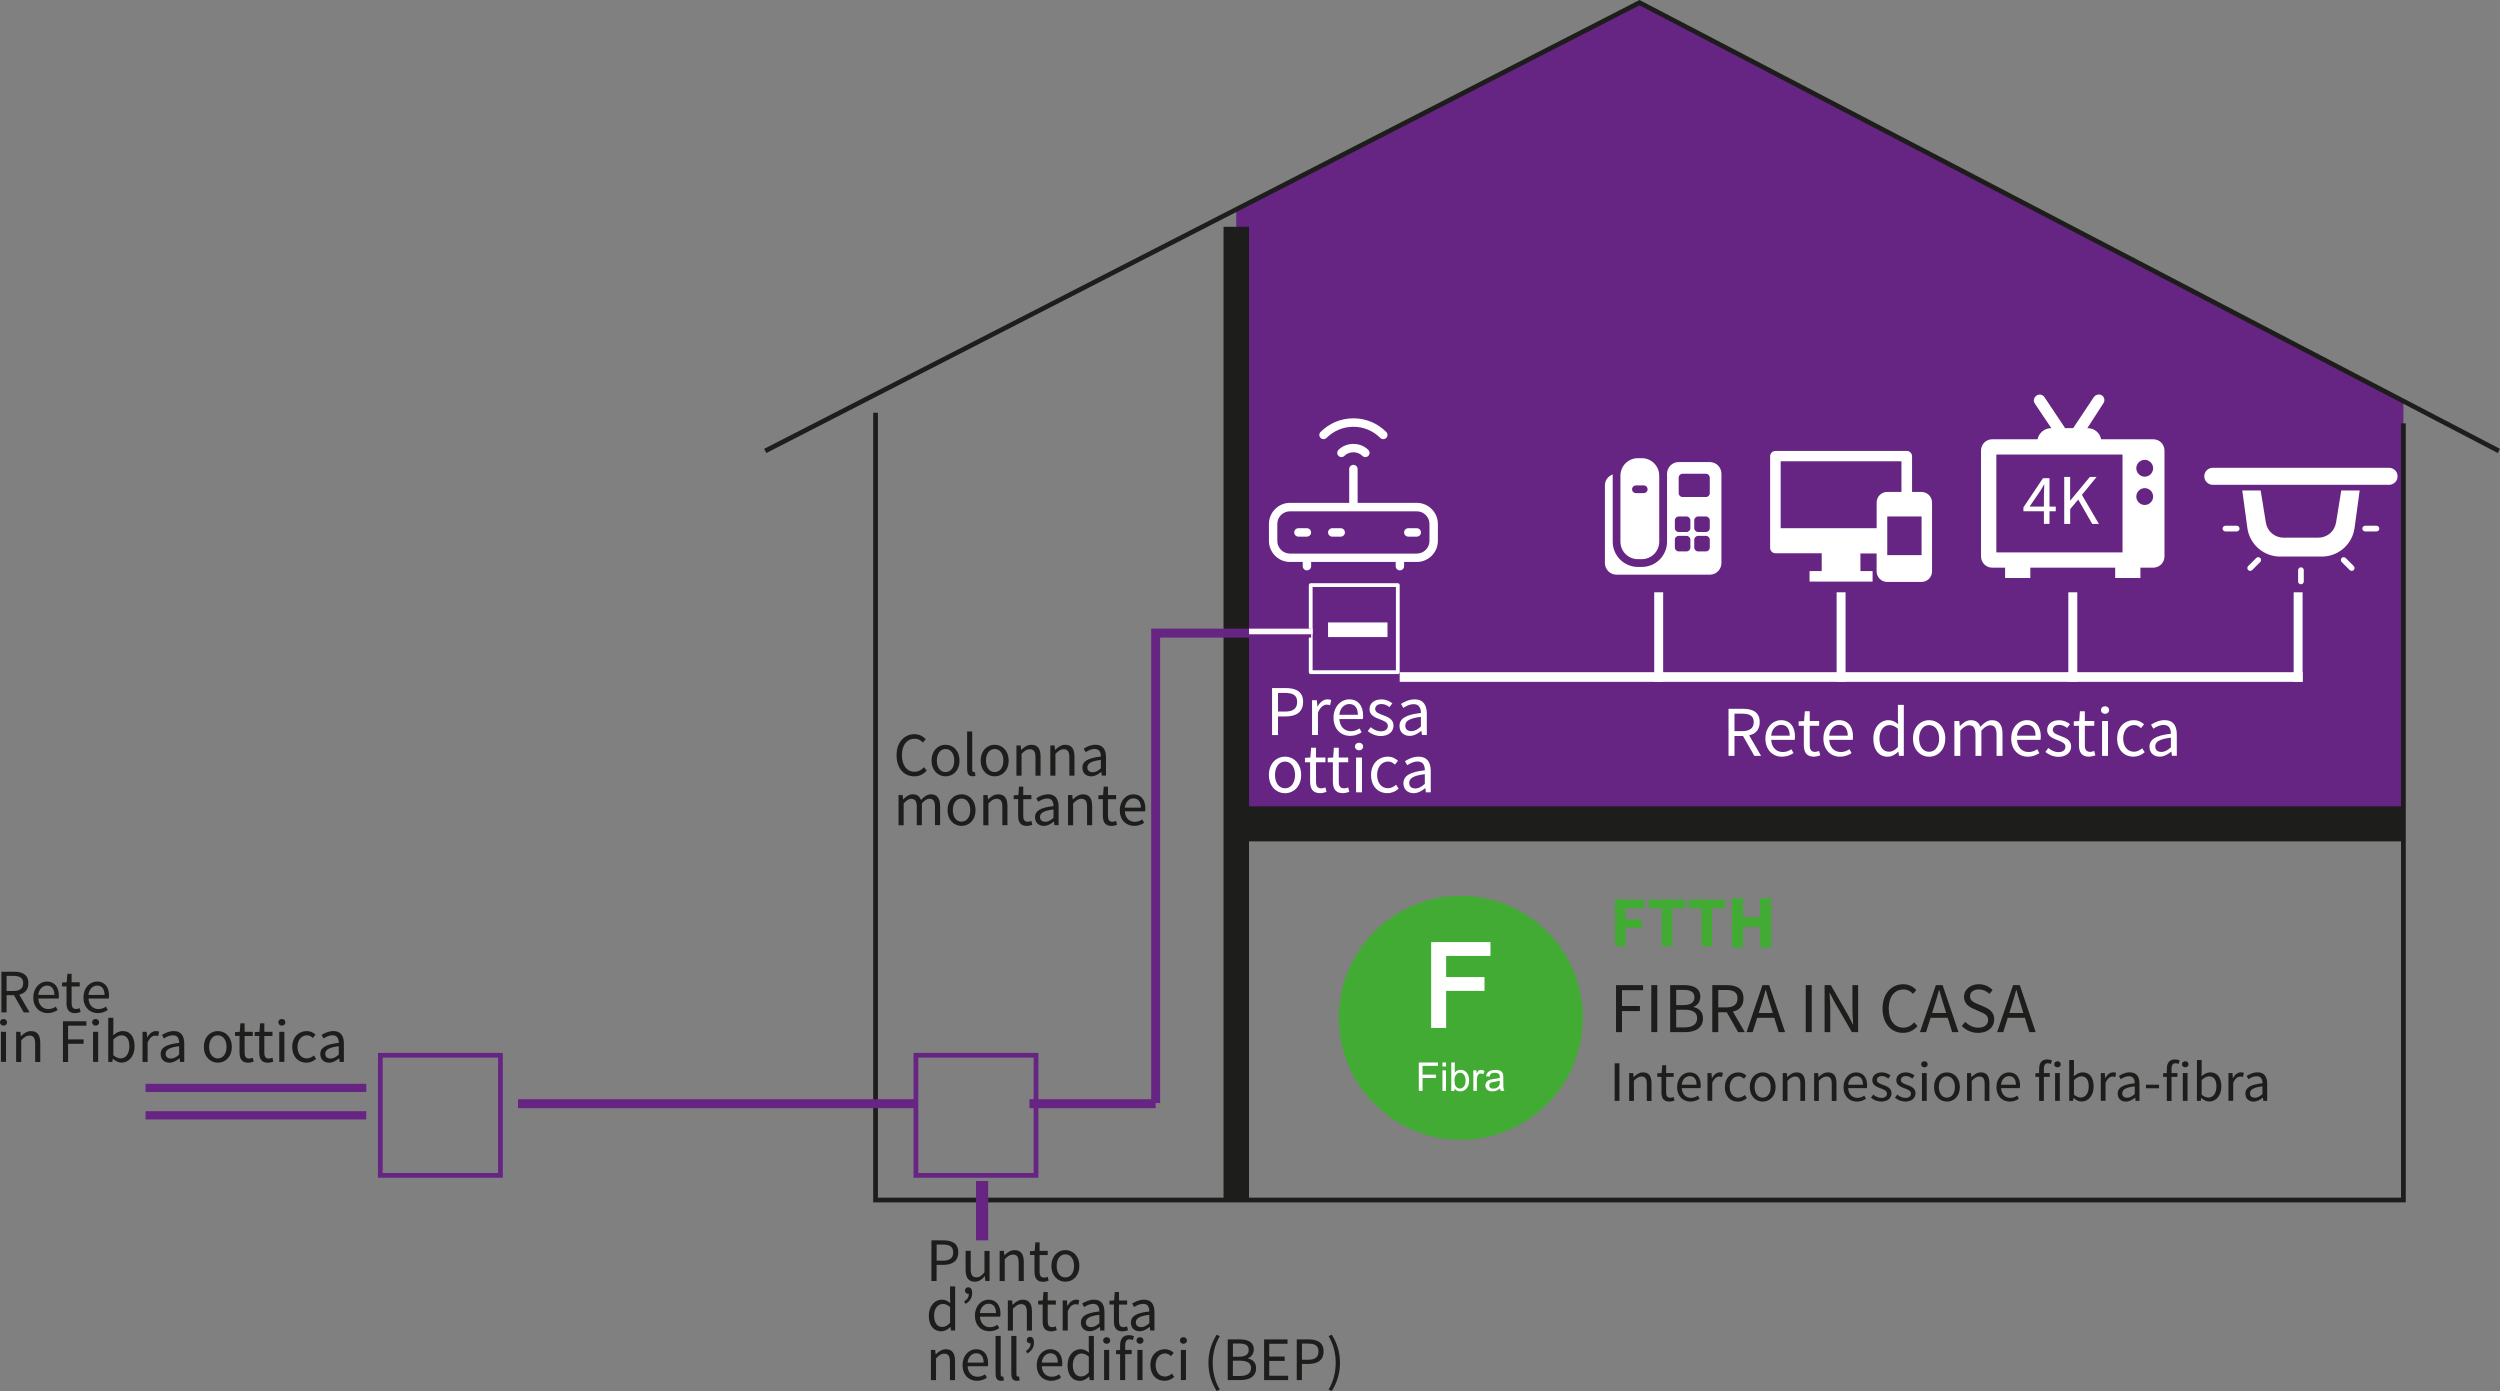 <?xml version="1.0" encoding="UTF-8"?>
<svg id="Livello_5" data-name="Livello 5" xmlns="http://www.w3.org/2000/svg" viewBox="0 0 528.24 293.91">
  <rect x="0" y="0" width="528.24" height="293.91" fill="#808080" stroke="none"/>
  <defs>
    <style>
      .cls-1 {
        fill: #fff;
      }

      .cls-2 {
        fill: #662483;
      }

      .cls-3 {
        fill: #42ab34;
      }

      .cls-4 {
        fill: #fdf8fc;
      }

      .cls-5 {
        stroke: #1d1d1b;
      }

      .cls-5, .cls-6 {
        fill: none;
        stroke-miterlimit: 10;
      }

      .cls-6 {
        stroke: #662483;
      }

      .cls-7 {
        fill: #1d1d1b;
      }
    </style>
  </defs>
  <polygon class="cls-2" points="261.22 44.24 261.22 174.08 507.83 175.43 507.83 84.76 346.42 .56 261.22 44.24"/>
  <polyline class="cls-5" points="161.69 95.28 346.42 .56 528 95.28"/>
  <polyline class="cls-5" points="185 87.21 185 253.56 507.83 253.56 507.83 89.45"/>
  <rect class="cls-7" x="258.53" y="47.92" width="5.38" height="205.63"/>
  <rect class="cls-7" x="380.83" y="50.78" width="7.4" height="246.6" transform="translate(210.44 558.61) rotate(-90)"/>
  <g>
    <path class="cls-1" d="M486.18,119.87c-.33,0-.6,.27-.6,.6v2.39c0,.33,.27,.6,.6,.6s.6-.27,.6-.6v-2.39c0-.16-.06-.31-.18-.42-.11-.11-.26-.18-.42-.18h0Z"/>
    <path class="cls-1" d="M472.61,111.09h-2.39c-.33,0-.6,.27-.6,.6s.27,.6,.6,.6h2.39c.33,0,.6-.27,.6-.6s-.27-.6-.6-.6Z"/>
    <path class="cls-1" d="M502.14,111.09h-2.39c-.33,0-.6,.27-.6,.6s.27,.6,.6,.6h2.39c.33,0,.6-.27,.6-.6s-.27-.6-.6-.6Z"/>
    <path class="cls-1" d="M495.63,117.9c-.23-.23-.61-.23-.85,0-.23,.23-.23,.61,0,.85l1.69,1.69c.11,.12,.27,.19,.43,.19,.16,0,.32-.06,.43-.18,.11-.11,.18-.27,.18-.43,0-.16-.07-.32-.19-.43l-1.69-1.69Z"/>
    <path class="cls-1" d="M476.73,117.9l-1.69,1.69c-.12,.11-.19,.27-.19,.43,0,.16,.06,.32,.18,.43,.11,.11,.27,.18,.43,.18,.16,0,.32-.07,.43-.19l1.69-1.69c.23-.23,.23-.61,0-.85-.23-.23-.61-.23-.85,0h0Z"/>
    <path class="cls-1" d="M493.59,110.42c-.14,.89-.6,1.7-1.28,2.29-.69,.58-1.56,.9-2.46,.9h-7.34c-.9,0-1.77-.32-2.46-.9s-1.14-1.39-1.28-2.29l-1.1-6.79h-3.89l1.08,7.93c.23,1.67,1.05,3.21,2.33,4.32,1.27,1.11,2.9,1.72,4.59,1.72h8.81c1.69,0,3.32-.61,4.59-1.72,1.27-1.11,2.1-2.64,2.33-4.32l1.08-7.93h-3.89l-1.1,6.79Z"/>
    <path class="cls-1" d="M504.81,98.84h-37.27c-.64,0-1.23,.34-1.55,.9-.32,.56-.32,1.24,0,1.8,.32,.56,.91,.9,1.55,.9h37.27c.64,0,1.23-.34,1.55-.9,.32-.56,.32-1.24,0-1.8-.32-.56-.91-.9-1.55-.9h0Z"/>
  </g>
  <path class="cls-1" d="M454.94,92.81h-10.99c-.24-1.37-1.45-2.34-2.83-2.34h-.08l3.39-5.25c.4-.57,.24-1.29-.32-1.7-.57-.32-1.29-.16-1.7,.4l-4.36,6.54h-1.7l-4.36-6.54c-.4-.57-1.13-.73-1.7-.32s-.73,1.13-.32,1.7l3.47,5.17h-.08c-1.37,0-2.59,1.05-2.83,2.34h-9.53c-1.37,0-2.42,1.05-2.42,2.42v22.3c0,1.37,1.05,2.42,2.42,2.42h2.67v2.18h5.33v-2.18h17.93v2.18h5.33v-2.18h2.67c1.37,0,2.42-1.05,2.42-2.42v-22.3c0-1.37-1.05-2.42-2.42-2.42h0Zm-6.46,23.91h-26.66v-20.68h26.66v20.68Zm4.69-10.02c-.97,0-1.78-.81-1.78-1.78s.81-1.78,1.78-1.78,1.78,.81,1.78,1.78-.81,1.78-1.78,1.78Zm0-5.98c-.97,0-1.78-.81-1.78-1.78s.81-1.78,1.78-1.78,1.78,.81,1.78,1.78-.81,1.78-1.78,1.78Z"/>
  <path class="cls-1" d="M406.02,103.95h-2.01v-7.55c0-.3-.12-.58-.33-.79-.21-.21-.49-.33-.79-.33h-27.75c-.3,0-.58,.12-.79,.33s-.33,.49-.33,.79v19.38c0,.3,.12,.58,.33,.79,.21,.21,.49,.33,.79,.33h9.78v3.76h-2.57v2.23h13.32v-2.23h-2.57v-3.72h3.42v3.79c0,.59,.24,1.16,.65,1.58,.42,.42,.99,.65,1.58,.65h7.25c.59,0,1.16-.24,1.58-.65,.42-.42,.65-.99,.65-1.58v-14.55c0-.59-.24-1.16-.65-1.58-.42-.42-.99-.65-1.58-.65h0Zm-9.49,2.23v5.43h-20.28v-14.14h25.52v6.47h-3.01c-.59,0-1.16,.24-1.58,.65-.42,.42-.65,.99-.65,1.58h0Zm9.49,11.12h-7.25v-8.18h7.25v8.18Z"/>
  <g>
    <path class="cls-1" d="M361.27,97.63h-6.57c-.65,0-1.28,.26-1.74,.72-.46,.46-.72,1.09-.72,1.74h-.02c0,.14,.02,.27,.02,.41v13.96c0,1.41-.56,2.77-1.56,3.77s-2.36,1.56-3.77,1.56h-.82c-1.41,0-2.77-.56-3.77-1.56s-1.56-2.36-1.56-3.77v-13.96c0-.09,0-.18,.01-.26-.48,.17-.9,.48-1.2,.89-.3,.41-.46,.91-.46,1.42v16.42c0,.65,.26,1.28,.72,1.74,.46,.46,1.09,.72,1.74,.72h19.7c.65,0,1.28-.26,1.74-.72,.46-.46,.72-1.09,.72-1.74v-18.88c0-.65-.26-1.28-.72-1.74-.46-.46-1.09-.72-1.74-.72h0Zm-4.1,18.06c0,.22-.09,.43-.24,.58s-.36,.24-.58,.24h-1.64c-.22,0-.43-.09-.58-.24s-.24-.36-.24-.58v-1.64c0-.22,.09-.43,.24-.58s.36-.24,.58-.24h1.64c.22,0,.43,.09,.58,.24s.24,.36,.24,.58v1.64Zm0-4.1c0,.22-.09,.43-.24,.58s-.36,.24-.58,.24h-1.64c-.22,0-.43-.09-.58-.24s-.24-.36-.24-.58v-1.64c0-.22,.09-.43,.24-.58s.36-.24,.58-.24h1.64c.22,0,.43,.09,.58,.24s.24,.36,.24,.58v1.64Zm4.1,4.1c0,.22-.09,.43-.24,.58s-.36,.24-.58,.24h-1.64c-.22,0-.43-.09-.58-.24s-.24-.36-.24-.58v-1.64c0-.22,.09-.43,.24-.58s.36-.24,.58-.24h1.64c.22,0,.43,.09,.58,.24s.24,.36,.24,.58v1.64Zm0-4.1c0,.22-.09,.43-.24,.58s-.36,.24-.58,.24h-1.64c-.22,0-.43-.09-.58-.24s-.24-.36-.24-.58v-1.64c0-.22,.09-.43,.24-.58s.36-.24,.58-.24h1.64c.22,0,.43,.09,.58,.24s.24,.36,.24,.58v1.64Zm0-7.39c0,.22-.09,.43-.24,.58s-.36,.24-.58,.24h-4.93c-.22,0-.43-.09-.58-.24s-.24-.36-.24-.58v-3.28c0-.22,.09-.43,.24-.58s.36-.24,.58-.24h4.93c.22,0,.43,.09,.58,.24s.24,.36,.24,.58v3.28Z"/>
    <path class="cls-1" d="M346.9,96.81h-.82c-.98,0-1.92,.39-2.61,1.08-.69,.69-1.08,1.63-1.08,2.61v13.96c0,.98,.39,1.92,1.08,2.61,.69,.69,1.63,1.08,2.61,1.08h.82c.98,0,1.92-.39,2.61-1.08,.69-.69,1.08-1.63,1.08-2.61v-13.96c0-.98-.39-1.92-1.08-2.61-.69-.69-1.63-1.08-2.61-1.08Zm.41,7.39h-1.64c-.29,0-.56-.16-.71-.41s-.15-.57,0-.82,.42-.41,.71-.41h1.64c.29,0,.56,.16,.71,.41s.15,.57,0,.82-.42,.41-.71,.41Z"/>
  </g>
  <g>
    <path class="cls-1" d="M299.36,106.25h-12.5v-7.14c0-.49-.4-.89-.89-.89s-.89,.4-.89,.89v7.14h-12.5c-2.46,0-4.46,2-4.46,4.46v3.57c0,2.46,2,4.46,4.46,4.46h2.68v.89c0,.49,.4,.89,.89,.89s.89-.4,.89-.89v-.89h17.86v.89c0,.49,.4,.89,.89,.89s.89-.4,.89-.89v-.89h2.68c2.46,0,4.46-2,4.46-4.46v-3.57c0-2.46-2-4.46-4.46-4.46h0Zm2.68,8.04c0,1.48-1.2,2.68-2.68,2.68h-26.79c-1.48,0-2.68-1.2-2.68-2.68v-3.57c0-1.48,1.2-2.68,2.68-2.68h26.79c1.48,0,2.68,1.2,2.68,2.68v3.57Z"/>
    <path class="cls-1" d="M276.14,111.61h-1.79c-.49,0-.89,.4-.89,.89s.4,.89,.89,.89h1.79c.49,0,.89-.4,.89-.89,0-.49-.4-.89-.89-.89h0Z"/>
    <path class="cls-1" d="M283.29,111.61h-1.79c-.49,0-.89,.4-.89,.89s.4,.89,.89,.89h1.79c.49,0,.89-.4,.89-.89,0-.49-.4-.89-.89-.89Z"/>
    <path class="cls-1" d="M299.36,111.61h-1.79c-.49,0-.89,.4-.89,.89s.4,.89,.89,.89h1.79c.49,0,.89-.4,.89-.89s-.4-.89-.89-.89Z"/>
    <path class="cls-1" d="M282.81,95.06c-.35,.35-.35,.91,0,1.26,.35,.35,.91,.35,1.26,0,1.01-1.01,2.78-1.01,3.79,0,.18,.18,.4,.26,.63,.26s.46-.09,.63-.26c.35-.35,.35-.91,0-1.26-1.69-1.69-4.63-1.69-6.31,0h0Z"/>
    <path class="cls-1" d="M292.91,92.53c.35-.35,.35-.91,0-1.26-1.85-1.86-4.32-2.88-6.94-2.88s-5.09,1.02-6.94,2.88c-.35,.35-.35,.91,0,1.26,.18,.18,.4,.26,.63,.26,.23,0,.46-.09,.63-.26,1.52-1.52,3.54-2.35,5.68-2.35s4.16,.84,5.68,2.35c.35,.35,.91,.35,1.26,0h0Z"/>
  </g>
  <path class="cls-1" d="M295.35,123.23h-18.4c-.22,0-.4,.18-.4,.4v18.4c0,.22,.18,.4,.4,.4h18.4c.22,0,.4-.18,.4-.4v-18.4c0-.22-.18-.4-.4-.4h0Zm-.4,18.4h-17.6v-17.6h17.6v17.6Z"/>
  <rect class="cls-6" x="80.36" y="222.97" width="25.38" height="25.38"/>
  <rect class="cls-6" x="193.53" y="222.97" width="25.38" height="25.38"/>
  <rect class="cls-2" x="30.76" y="229" width="46.63" height="1.74"/>
  <rect class="cls-2" x="30.76" y="234.79" width="46.63" height="1.74"/>
  <rect class="cls-2" x="109.45" y="232.26" width="84.08" height="1.89"/>
  <polygon class="cls-2" points="277.04 132.83 243.24 132.83 243.24 132.83 243.24 134.72 243.24 232.26 217.52 232.26 217.52 234.15 244.19 234.15 244.19 233.06 245.13 233.06 245.13 134.72 277.04 134.72 277.04 132.83"/>
  <g>
    <path class="cls-1" d="M365.23,149.77h3.11c2.02,0,3.48,.73,3.48,2.8s-1.45,2.94-3.48,2.94h-1.85v4.2h-1.26v-9.93Zm2.93,4.71c1.55,0,2.4-.63,2.4-1.91s-.85-1.77-2.4-1.77h-1.67v3.68h1.67Zm-.07,.68l.99-.65,3.03,5.2h-1.43l-2.59-4.55Z"/>
    <path class="cls-1" d="M373.02,156.04c0-2.39,1.61-3.87,3.31-3.87,1.88,0,2.94,1.35,2.94,3.45,0,.26-.02,.53-.06,.71h-4.96c.09,1.56,1.04,2.57,2.44,2.57,.71,0,1.29-.23,1.83-.59l.45,.82c-.65,.42-1.43,.76-2.43,.76-1.96,0-3.52-1.43-3.52-3.85Zm5.14-.6c0-1.47-.66-2.28-1.81-2.28-1.03,0-1.96,.83-2.11,2.28h3.92Z"/>
    <path class="cls-1" d="M381.14,157.43v-4.07h-1.09v-.94l1.15-.07,.15-2.06h1.04v2.06h1.99v1.01h-1.99v4.09c0,.9,.29,1.42,1.14,1.42,.26,0,.6-.1,.84-.2l.24,.94c-.41,.14-.91,.27-1.37,.27-1.57,0-2.1-.99-2.1-2.46Z"/>
    <path class="cls-1" d="M385.28,156.04c0-2.39,1.61-3.87,3.31-3.87,1.88,0,2.94,1.35,2.94,3.45,0,.26-.02,.53-.06,.71h-4.96c.09,1.56,1.04,2.57,2.44,2.57,.71,0,1.29-.23,1.83-.59l.45,.82c-.65,.42-1.43,.76-2.43,.76-1.96,0-3.52-1.43-3.52-3.85Zm5.14-.6c0-1.47-.66-2.28-1.81-2.28-1.03,0-1.96,.83-2.11,2.28h3.92Z"/>
    <path class="cls-1" d="M395.83,156.04c0-2.39,1.51-3.87,3.18-3.87,.86,0,1.42,.32,2.06,.85l-.05-1.26v-2.83h1.25v10.78h-1.03l-.11-.87h-.04c-.57,.57-1.36,1.05-2.23,1.05-1.84,0-3.03-1.4-3.03-3.85Zm5.19,1.8v-3.86c-.63-.56-1.19-.77-1.79-.77-1.18,0-2.11,1.13-2.11,2.81,0,1.76,.73,2.81,2.02,2.81,.68,0,1.27-.33,1.89-1Z"/>
    <path class="cls-1" d="M404.21,156.04c0-2.46,1.61-3.87,3.41-3.87s3.41,1.42,3.41,3.87-1.61,3.85-3.41,3.85-3.41-1.42-3.41-3.85Zm5.53,0c0-1.69-.86-2.83-2.12-2.83s-2.12,1.15-2.12,2.83,.86,2.81,2.12,2.81,2.12-1.13,2.12-2.81Z"/>
    <path class="cls-1" d="M412.96,152.35h1.03l.1,1.07h.04c.64-.7,1.41-1.25,2.29-1.25,1.12,0,1.73,.54,2.03,1.4,.76-.83,1.53-1.4,2.43-1.4,1.51,0,2.24,1,2.24,2.88v4.66h-1.25v-4.5c0-1.37-.43-1.96-1.37-1.96-.57,0-1.16,.37-1.84,1.13v5.33h-1.25v-4.5c0-1.37-.43-1.96-1.37-1.96-.55,0-1.16,.37-1.84,1.13v5.33h-1.25v-7.36Z"/>
    <path class="cls-1" d="M424.96,156.04c0-2.39,1.61-3.87,3.31-3.87,1.88,0,2.94,1.35,2.94,3.45,0,.26-.02,.53-.06,.71h-4.96c.09,1.56,1.04,2.57,2.44,2.57,.71,0,1.29-.23,1.83-.59l.45,.82c-.65,.42-1.43,.76-2.43,.76-1.96,0-3.52-1.43-3.52-3.85Zm5.14-.6c0-1.47-.66-2.28-1.81-2.28-1.03,0-1.96,.83-2.11,2.28h3.92Z"/>
    <path class="cls-1" d="M432.19,158.87l.61-.82c.64,.51,1.29,.87,2.17,.87,.97,0,1.45-.51,1.45-1.14,0-.76-.87-1.09-1.68-1.39-1.03-.38-2.19-.88-2.19-2.12s.94-2.09,2.54-2.09c.92,0,1.72,.38,2.29,.83l-.6,.8c-.51-.37-1.03-.65-1.68-.65-.93,0-1.35,.49-1.35,1.06,0,.7,.8,.97,1.63,1.28,1.06,.4,2.24,.83,2.24,2.23,0,1.19-.95,2.19-2.68,2.19-1.05,0-2.05-.44-2.75-1.02Z"/>
    <path class="cls-1" d="M439.27,157.43v-4.07h-1.09v-.94l1.15-.07,.15-2.06h1.04v2.06h1.99v1.01h-1.99v4.09c0,.9,.29,1.42,1.14,1.42,.26,0,.6-.1,.84-.2l.24,.94c-.41,.14-.91,.27-1.37,.27-1.57,0-2.1-.99-2.1-2.46Z"/>
    <path class="cls-1" d="M443.93,150.03c0-.49,.38-.8,.86-.8s.86,.32,.86,.8-.38,.8-.86,.8-.86-.33-.86-.8Zm.23,2.32h1.25v7.36h-1.25v-7.36Z"/>
    <path class="cls-1" d="M447.34,156.04c0-2.46,1.66-3.87,3.54-3.87,.96,0,1.63,.4,2.15,.86l-.64,.82c-.43-.39-.88-.65-1.46-.65-1.33,0-2.31,1.15-2.31,2.83s.92,2.81,2.28,2.81c.67,0,1.27-.33,1.73-.73l.54,.83c-.66,.59-1.5,.94-2.38,.94-1.96,0-3.45-1.42-3.45-3.85Z"/>
    <path class="cls-1" d="M454.18,157.79c0-1.6,1.38-2.4,4.52-2.75,0-.95-.32-1.86-1.52-1.86-.85,0-1.62,.4-2.19,.79l-.49-.85c.68-.44,1.71-.96,2.89-.96,1.8,0,2.56,1.19,2.56,3.03v4.51h-1.03l-.11-.88h-.04c-.7,.58-1.52,1.06-2.43,1.06-1.23,0-2.16-.76-2.16-2.09Zm4.52,.11v-2.04c-2.47,.3-3.3,.9-3.3,1.84,0,.84,.57,1.18,1.29,1.18s1.3-.35,2.01-.97Z"/>
  </g>
  <g>
    <path class="cls-1" d="M431.88,104.23c0-.51,.04-1.34,.07-1.85h-.06c-.24,.46-.51,.88-.79,1.36l-2.26,3.3h5.53v.99h-6.83v-.82l4.13-6.17h1.38v9.65h-1.18v-6.47Z"/>
    <path class="cls-1" d="M436.15,100.77h1.26v4.98h.04l4.13-4.98h1.43l-3.11,3.79,3.59,6.15h-1.41l-2.96-5.16-1.7,2.02v3.14h-1.26v-9.93Z"/>
  </g>
  <path class="cls-3" d="M341.25,190.06h6.23v1.87h-4v2.29h3.41v1.87h-3.41v3.84h-2.23v-9.87Z"/>
  <path class="cls-3" d="M351.11,191.93h-2.72v-1.87h7.66v1.87h-2.72v8h-2.23v-8Z"/>
  <path class="cls-3" d="M359.53,191.93h-2.72v-1.87h7.66v1.87h-2.72v8h-2.23v-8Z"/>
  <path class="cls-7" d="M341.45,208.15h5.73v1.07h-4.46v3.35h3.79v1.07h-3.79v4.44h-1.26v-9.93Z"/>
  <path class="cls-7" d="M348.92,208.15h1.26v9.93h-1.26v-9.93Z"/>
  <path class="cls-7" d="M352.9,208.15h2.95c2.02,0,3.42,.69,3.42,2.43,0,.98-.52,1.85-1.45,2.16v.06c1.19,.23,2.02,1.02,2.02,2.38,0,1.95-1.54,2.91-3.76,2.91h-3.18v-9.93Zm2.74,4.23c1.69,0,2.39-.62,2.39-1.63,0-1.16-.8-1.59-2.33-1.59h-1.53v3.22h1.47Zm.26,4.7c1.7,0,2.7-.61,2.7-1.95,0-1.22-.96-1.78-2.7-1.78h-1.73v3.73h1.73Z"/>
  <path class="cls-7" d="M361.8,208.15h3.11c2.02,0,3.48,.73,3.48,2.8s-1.45,2.94-3.48,2.94h-1.85v4.2h-1.26v-9.93Zm2.93,4.71c1.55,0,2.4-.63,2.4-1.91s-.85-1.77-2.4-1.77h-1.67v3.68h1.67Zm-.07,.68l.99-.65,3.03,5.2h-1.43l-2.59-4.55Z"/>
  <path class="cls-7" d="M372.39,208.15h1.43l3.36,9.93h-1.34l-1.73-5.55c-.36-1.11-.68-2.2-.99-3.35h-.06c-.31,1.15-.63,2.24-.98,3.35l-1.75,5.55h-1.29l3.36-9.93Zm-1.59,5.9h4.57v1.01h-4.57v-1.01Z"/>
  <path class="cls-7" d="M381.55,208.15h1.26v9.93h-1.26v-9.93Z"/>
  <path class="cls-7" d="M385.53,208.15h1.31l3.6,6.25,1.07,2.06h.06c-.06-1-.16-2.12-.16-3.16v-5.14h1.2v9.93h-1.31l-3.6-6.25-1.07-2.05h-.06c.06,1.01,.16,2.06,.16,3.1v5.2h-1.2v-9.93Z"/>
  <path class="cls-7" d="M397.77,213.12c0-3.2,1.89-5.16,4.41-5.16,1.21,0,2.15,.59,2.73,1.23l-.69,.82c-.52-.56-1.18-.94-2.02-.94-1.88,0-3.12,1.54-3.12,4.01s1.19,4.06,3.08,4.06c.95,0,1.67-.41,2.3-1.12l.69,.79c-.78,.91-1.76,1.43-3.05,1.43-2.47,0-4.33-1.91-4.33-5.14Z"/>
  <path class="cls-7" d="M409.03,208.15h1.43l3.36,9.93h-1.34l-1.73-5.55c-.36-1.11-.68-2.2-.99-3.35h-.06c-.31,1.15-.63,2.24-.98,3.35l-1.75,5.55h-1.29l3.36-9.93Zm-1.59,5.9h4.57v1.01h-4.57v-1.01Z"/>
  <path class="cls-7" d="M414.5,216.79l.76-.87c.72,.74,1.71,1.23,2.74,1.23,1.3,0,2.08-.65,2.08-1.61,0-1.01-.72-1.34-1.66-1.75l-1.43-.63c-.93-.4-2.01-1.1-2.01-2.56s1.32-2.64,3.13-2.64c1.18,0,2.23,.51,2.92,1.23l-.67,.81c-.61-.57-1.34-.93-2.25-.93-1.11,0-1.85,.56-1.85,1.45,0,.96,.87,1.31,1.64,1.64l1.42,.61c1.15,.49,2.05,1.18,2.05,2.66,0,1.57-1.3,2.82-3.39,2.82-1.39,0-2.61-.57-3.47-1.47Z"/>
  <path class="cls-7" d="M425.34,208.15h1.43l3.36,9.93h-1.34l-1.73-5.55c-.36-1.11-.68-2.2-.99-3.35h-.06c-.31,1.15-.63,2.24-.98,3.35l-1.75,5.55h-1.29l3.36-9.93Zm-1.59,5.9h4.57v1.01h-4.57v-1.01Z"/>
  <path class="cls-7" d="M341.17,224.67h1.01v7.94h-1.01v-7.94Z"/>
  <path class="cls-7" d="M344.27,226.73h.82l.08,.85h.03c.56-.55,1.17-.99,1.97-.99,1.24,0,1.79,.8,1.79,2.3v3.73h-1v-3.6c0-1.1-.33-1.56-1.11-1.56-.6,0-1.02,.31-1.61,.9v4.26h-1v-5.88Z"/>
  <path class="cls-7" d="M351.06,230.79v-3.25h-.88v-.75l.92-.06,.12-1.65h.83v1.65h1.59v.81h-1.59v3.27c0,.72,.23,1.14,.91,1.14,.21,0,.48-.08,.67-.16l.19,.75c-.33,.11-.72,.22-1.09,.22-1.25,0-1.68-.79-1.68-1.96Z"/>
  <path class="cls-7" d="M354.37,229.68c0-1.91,1.29-3.09,2.64-3.09,1.5,0,2.35,1.08,2.35,2.76,0,.21-.02,.42-.05,.57h-3.96c.07,1.25,.83,2.05,1.95,2.05,.56,0,1.03-.18,1.46-.47l.36,.65c-.52,.34-1.14,.61-1.94,.61-1.57,0-2.82-1.15-2.82-3.08Zm4.11-.48c0-1.18-.53-1.82-1.45-1.82-.83,0-1.57,.66-1.69,1.82h3.14Z"/>
  <path class="cls-7" d="M360.81,226.73h.82l.08,1.07h.03c.41-.75,1.01-1.22,1.67-1.22,.26,0,.44,.03,.63,.12l-.19,.87c-.2-.06-.33-.1-.57-.1-.5,0-1.09,.36-1.49,1.35v3.78h-1v-5.88Z"/>
  <path class="cls-7" d="M364.46,229.68c0-1.96,1.33-3.09,2.83-3.09,.77,0,1.31,.32,1.72,.69l-.51,.66c-.34-.31-.7-.52-1.17-.52-1.06,0-1.85,.92-1.85,2.27s.74,2.25,1.82,2.25c.54,0,1.01-.26,1.38-.59l.43,.67c-.53,.47-1.2,.75-1.9,.75-1.57,0-2.76-1.13-2.76-3.08Z"/>
  <path class="cls-7" d="M369.72,229.68c0-1.96,1.28-3.09,2.73-3.09s2.73,1.13,2.73,3.09-1.28,3.08-2.73,3.08-2.73-1.13-2.73-3.08Zm4.42,0c0-1.35-.69-2.27-1.7-2.27s-1.7,.92-1.7,2.27,.69,2.25,1.7,2.25,1.7-.9,1.7-2.25Z"/>
  <path class="cls-7" d="M376.72,226.73h.82l.08,.85h.03c.56-.55,1.17-.99,1.97-.99,1.24,0,1.79,.8,1.79,2.3v3.73h-1v-3.6c0-1.1-.33-1.56-1.11-1.56-.6,0-1.02,.31-1.61,.9v4.26h-1v-5.88Z"/>
  <path class="cls-7" d="M383.34,226.73h.82l.08,.85h.03c.56-.55,1.17-.99,1.97-.99,1.24,0,1.8,.8,1.8,2.3v3.73h-1v-3.6c0-1.1-.33-1.56-1.11-1.56-.6,0-1.02,.31-1.61,.9v4.26h-1v-5.88Z"/>
  <path class="cls-7" d="M389.53,229.68c0-1.91,1.29-3.09,2.64-3.09,1.5,0,2.35,1.08,2.35,2.76,0,.21-.02,.42-.05,.57h-3.96c.07,1.25,.83,2.05,1.95,2.05,.56,0,1.03-.18,1.46-.47l.36,.65c-.52,.34-1.14,.61-1.94,.61-1.57,0-2.82-1.15-2.82-3.08Zm4.11-.48c0-1.18-.53-1.82-1.45-1.82-.83,0-1.57,.66-1.69,1.82h3.14Z"/>
  <path class="cls-7" d="M395.32,231.94l.49-.66c.51,.41,1.03,.7,1.74,.7,.77,0,1.16-.41,1.16-.91,0-.61-.69-.87-1.35-1.11-.82-.3-1.75-.71-1.75-1.7,0-.94,.75-1.67,2.03-1.67,.73,0,1.37,.3,1.83,.66l-.48,.64c-.41-.3-.82-.52-1.34-.52-.74,0-1.08,.4-1.08,.84,0,.56,.64,.77,1.31,1.02,.85,.32,1.79,.66,1.79,1.78,0,.95-.76,1.75-2.15,1.75-.83,0-1.64-.35-2.19-.82Z"/>
  <path class="cls-7" d="M400.39,231.94l.49-.66c.51,.41,1.03,.7,1.74,.7,.77,0,1.16-.41,1.16-.91,0-.61-.69-.87-1.35-1.11-.82-.3-1.75-.71-1.75-1.7,0-.94,.75-1.67,2.03-1.67,.73,0,1.37,.3,1.83,.66l-.48,.64c-.41-.3-.82-.52-1.34-.52-.74,0-1.08,.4-1.08,.84,0,.56,.64,.77,1.31,1.02,.85,.32,1.79,.66,1.79,1.78,0,.95-.76,1.75-2.15,1.75-.83,0-1.64-.35-2.19-.82Z"/>
  <path class="cls-7" d="M405.93,224.88c0-.39,.3-.64,.69-.64s.69,.25,.69,.64-.3,.64-.69,.64-.69-.27-.69-.64Zm.18,1.85h1v5.88h-1v-5.88Z"/>
  <path class="cls-7" d="M408.65,229.68c0-1.96,1.28-3.09,2.73-3.09s2.73,1.13,2.73,3.09-1.28,3.08-2.73,3.08-2.73-1.13-2.73-3.08Zm4.42,0c0-1.35-.69-2.27-1.7-2.27s-1.7,.92-1.7,2.27,.69,2.25,1.7,2.25,1.7-.9,1.7-2.25Z"/>
  <path class="cls-7" d="M415.65,226.73h.82l.08,.85h.03c.56-.55,1.17-.99,1.97-.99,1.24,0,1.8,.8,1.8,2.3v3.73h-1v-3.6c0-1.1-.33-1.56-1.11-1.56-.6,0-1.02,.31-1.61,.9v4.26h-1v-5.88Z"/>
  <path class="cls-7" d="M421.84,229.68c0-1.91,1.29-3.09,2.64-3.09,1.5,0,2.35,1.08,2.35,2.76,0,.21-.02,.42-.05,.57h-3.96c.07,1.25,.83,2.05,1.95,2.05,.56,0,1.03-.18,1.46-.47l.36,.65c-.52,.34-1.14,.61-1.94,.61-1.57,0-2.82-1.15-2.82-3.08Zm4.11-.48c0-1.18-.53-1.82-1.45-1.82-.83,0-1.57,.66-1.69,1.82h3.14Z"/>
  <path class="cls-7" d="M430.07,226.79l.84-.06h2.2v.81h-3.04v-.75Zm.8-.99c0-1.2,.54-1.95,1.72-1.95,.36,0,.71,.09,.98,.2l-.21,.76c-.22-.1-.46-.15-.67-.15-.55,0-.83,.39-.83,1.15v6.81h-1v-6.81Z"/>
  <path class="cls-7" d="M434.05,224.88c0-.39,.3-.64,.69-.64s.69,.25,.69,.64-.3,.64-.69,.64-.69-.27-.69-.64Zm.18,1.85h1v5.88h-1v-5.88Z"/>
  <path class="cls-7" d="M438.14,232h-.03l-.09,.61h-.8v-8.62h1v2.36l-.03,1.05c.54-.46,1.19-.82,1.85-.82,1.52,0,2.34,1.18,2.34,2.99,0,2.01-1.2,3.18-2.55,3.18-.55,0-1.16-.28-1.68-.75Zm3.2-2.41c0-1.3-.44-2.17-1.55-2.17-.5,0-1.01,.27-1.57,.8v3.08c.52,.45,1.04,.61,1.43,.61,.97,0,1.69-.88,1.69-2.33Z"/>
  <path class="cls-7" d="M443.91,226.73h.82l.08,1.07h.03c.41-.75,1.01-1.22,1.67-1.22,.26,0,.44,.03,.63,.12l-.19,.87c-.2-.06-.33-.1-.57-.1-.5,0-1.09,.36-1.49,1.35v3.78h-1v-5.88Z"/>
  <path class="cls-7" d="M447.45,231.08c0-1.28,1.11-1.92,3.61-2.19,0-.76-.25-1.49-1.21-1.49-.68,0-1.29,.32-1.75,.63l-.39-.68c.54-.35,1.37-.77,2.31-.77,1.44,0,2.04,.95,2.04,2.42v3.61h-.82l-.08-.7h-.03c-.56,.47-1.22,.85-1.95,.85-.98,0-1.72-.61-1.72-1.67Zm3.61,.09v-1.63c-1.97,.24-2.64,.72-2.64,1.47,0,.67,.45,.94,1.03,.94s1.04-.28,1.61-.78Z"/>
  <path class="cls-7" d="M453.43,229.19h2.77v.76h-2.77v-.76Z"/>
  <path class="cls-7" d="M457.05,226.79l.84-.06h2.2v.81h-3.04v-.75Zm.8-.99c0-1.2,.54-1.95,1.72-1.95,.36,0,.71,.09,.98,.2l-.21,.76c-.22-.1-.46-.15-.67-.15-.55,0-.83,.39-.83,1.15v6.81h-1v-6.81Z"/>
  <path class="cls-7" d="M461.04,224.88c0-.39,.3-.64,.69-.64s.69,.25,.69,.64-.3,.64-.69,.64-.69-.27-.69-.64Zm.18,1.85h1v5.88h-1v-5.88Z"/>
  <path class="cls-7" d="M465.12,232h-.03l-.09,.61h-.8v-8.62h1v2.36l-.03,1.05c.54-.46,1.19-.82,1.85-.82,1.52,0,2.34,1.18,2.34,2.99,0,2.01-1.2,3.18-2.55,3.18-.55,0-1.16-.28-1.68-.75Zm3.2-2.41c0-1.3-.44-2.17-1.55-2.17-.5,0-1.01,.27-1.57,.8v3.08c.52,.45,1.04,.61,1.43,.61,.97,0,1.69-.88,1.69-2.33Z"/>
  <path class="cls-7" d="M470.89,226.73h.82l.08,1.07h.03c.41-.75,1.01-1.22,1.67-1.22,.26,0,.44,.03,.63,.12l-.19,.87c-.2-.06-.33-.1-.57-.1-.5,0-1.09,.36-1.49,1.35v3.78h-1v-5.88Z"/>
  <path class="cls-7" d="M474.44,231.08c0-1.28,1.11-1.92,3.61-2.19,0-.76-.25-1.49-1.21-1.49-.68,0-1.29,.32-1.75,.63l-.39-.68c.54-.35,1.37-.77,2.31-.77,1.44,0,2.04,.95,2.04,2.42v3.61h-.82l-.08-.7h-.03c-.56,.47-1.22,.85-1.95,.85-.98,0-1.72-.61-1.72-1.67Zm3.61,.09v-1.63c-1.97,.24-2.64,.72-2.64,1.47,0,.67,.45,.94,1.03,.94s1.04-.28,1.61-.78Z"/>
  <g>
    <path class="cls-7" d="M189.44,159.59c0-2.77,1.63-4.46,3.81-4.46,1.04,0,1.86,.51,2.36,1.06l-.6,.71c-.45-.48-1.02-.81-1.74-.81-1.62,0-2.7,1.33-2.7,3.47s1.03,3.51,2.66,3.51c.82,0,1.44-.36,1.99-.96l.6,.69c-.68,.79-1.52,1.24-2.64,1.24-2.14,0-3.74-1.66-3.74-4.45Z"/>
    <path class="cls-7" d="M196.84,160.71c0-2.12,1.39-3.35,2.95-3.35s2.95,1.22,2.95,3.35-1.39,3.33-2.95,3.33-2.95-1.22-2.95-3.33Zm4.79,0c0-1.46-.74-2.45-1.84-2.45s-1.84,.99-1.84,2.45,.74,2.43,1.84,2.43,1.84-.98,1.84-2.43Z"/>
    <path class="cls-7" d="M204.35,162.6v-8.05h1.08v8.13c0,.33,.14,.46,.3,.46,.06,0,.11,0,.24-.03l.15,.82c-.15,.06-.34,.1-.62,.1-.81,0-1.14-.52-1.14-1.44Z"/>
    <path class="cls-7" d="M207.22,160.71c0-2.12,1.39-3.35,2.95-3.35s2.95,1.22,2.95,3.35-1.39,3.33-2.95,3.33-2.95-1.22-2.95-3.33Zm4.79,0c0-1.46-.74-2.45-1.84-2.45s-1.84,.99-1.84,2.45,.74,2.43,1.84,2.43,1.84-.98,1.84-2.43Z"/>
    <path class="cls-7" d="M214.78,157.52h.89l.09,.92h.04c.61-.6,1.26-1.07,2.13-1.07,1.34,0,1.94,.87,1.94,2.49v4.03h-1.08v-3.89c0-1.19-.36-1.69-1.2-1.69-.65,0-1.1,.33-1.74,.98v4.61h-1.08v-6.36Z"/>
    <path class="cls-7" d="M221.94,157.52h.89l.09,.92h.04c.61-.6,1.26-1.07,2.13-1.07,1.34,0,1.94,.87,1.94,2.49v4.03h-1.08v-3.89c0-1.19-.36-1.69-1.2-1.69-.65,0-1.1,.33-1.74,.98v4.61h-1.08v-6.36Z"/>
    <path class="cls-7" d="M228.7,162.23c0-1.39,1.2-2.08,3.91-2.37,0-.82-.27-1.61-1.31-1.61-.74,0-1.4,.35-1.9,.68l-.42-.74c.59-.38,1.48-.83,2.5-.83,1.55,0,2.21,1.03,2.21,2.62v3.9h-.89l-.09-.76h-.04c-.61,.5-1.31,.92-2.1,.92-1.06,0-1.86-.66-1.86-1.81Zm3.91,.1v-1.77c-2.13,.26-2.85,.78-2.85,1.59,0,.72,.49,1.02,1.12,1.02s1.12-.3,1.74-.84Z"/>
    <path class="cls-7" d="M189.84,167.99h.89l.09,.92h.04c.56-.6,1.22-1.08,1.98-1.08,.97,0,1.49,.47,1.76,1.21,.66-.72,1.32-1.21,2.1-1.21,1.31,0,1.94,.87,1.94,2.49v4.03h-1.08v-3.89c0-1.19-.38-1.69-1.18-1.69-.49,0-1.01,.32-1.59,.98v4.61h-1.08v-3.89c0-1.19-.38-1.69-1.18-1.69-.48,0-1.01,.32-1.59,.98v4.61h-1.08v-6.36Z"/>
    <path class="cls-7" d="M200.22,171.18c0-2.12,1.39-3.35,2.95-3.35s2.95,1.22,2.95,3.35-1.39,3.33-2.95,3.33-2.95-1.22-2.95-3.33Zm4.79,0c0-1.46-.74-2.45-1.84-2.45s-1.84,.99-1.84,2.45,.74,2.43,1.84,2.43,1.84-.98,1.84-2.43Z"/>
    <path class="cls-7" d="M207.78,167.99h.89l.09,.92h.04c.61-.6,1.26-1.07,2.13-1.07,1.34,0,1.94,.87,1.94,2.49v4.03h-1.08v-3.89c0-1.19-.36-1.69-1.2-1.69-.65,0-1.1,.33-1.74,.98v4.61h-1.08v-6.36Z"/>
    <path class="cls-7" d="M215.13,172.38v-3.52h-.95v-.81l1-.06,.13-1.79h.9v1.79h1.72v.88h-1.72v3.54c0,.78,.25,1.23,.98,1.23,.23,0,.52-.09,.73-.17l.21,.81c-.36,.12-.78,.24-1.18,.24-1.35,0-1.81-.86-1.81-2.12Z"/>
    <path class="cls-7" d="M218.69,172.7c0-1.39,1.2-2.08,3.91-2.37,0-.82-.27-1.61-1.31-1.61-.74,0-1.4,.35-1.9,.68l-.42-.74c.59-.38,1.48-.83,2.5-.83,1.55,0,2.21,1.03,2.21,2.62v3.9h-.89l-.09-.76h-.04c-.61,.5-1.31,.92-2.1,.92-1.06,0-1.86-.66-1.86-1.81Zm3.91,.1v-1.77c-2.13,.26-2.85,.78-2.85,1.59,0,.72,.49,1.02,1.12,1.02s1.12-.3,1.74-.84Z"/>
    <path class="cls-7" d="M225.68,167.99h.89l.09,.92h.04c.61-.6,1.26-1.07,2.13-1.07,1.34,0,1.94,.87,1.94,2.49v4.03h-1.08v-3.89c0-1.19-.36-1.69-1.2-1.69-.65,0-1.1,.33-1.74,.98v4.61h-1.08v-6.36Z"/>
    <path class="cls-7" d="M233.03,172.38v-3.52h-.95v-.81l1-.06,.13-1.79h.9v1.79h1.72v.88h-1.72v3.54c0,.78,.25,1.23,.98,1.23,.23,0,.52-.09,.73-.17l.21,.81c-.36,.12-.78,.24-1.18,.24-1.35,0-1.81-.86-1.81-2.12Z"/>
    <path class="cls-7" d="M236.61,171.18c0-2.07,1.4-3.35,2.86-3.35,1.62,0,2.54,1.17,2.54,2.99,0,.23-.02,.45-.05,.61h-4.29c.08,1.35,.9,2.22,2.11,2.22,.61,0,1.11-.2,1.58-.51l.39,.71c-.56,.37-1.24,.66-2.1,.66-1.7,0-3.05-1.24-3.05-3.33Zm4.45-.52c0-1.28-.57-1.97-1.57-1.97-.89,0-1.69,.72-1.83,1.97h3.39Z"/>
  </g>
  <g>
    <path class="cls-7" d="M.3,205.32H2.99c1.75,0,3.01,.63,3.01,2.42s-1.26,2.54-3.01,2.54H1.39v3.63H.3v-8.59Zm2.53,4.07c1.34,0,2.07-.54,2.07-1.66s-.74-1.53-2.07-1.53H1.39v3.19h1.44Zm-.06,.59l.86-.57,2.62,4.5h-1.24l-2.24-3.93Z"/>
    <path class="cls-7" d="M7.04,210.74c0-2.07,1.4-3.35,2.86-3.35,1.62,0,2.54,1.17,2.54,2.99,0,.23-.02,.45-.05,.61h-4.29c.08,1.35,.9,2.22,2.11,2.22,.61,0,1.11-.2,1.58-.51l.39,.71c-.56,.37-1.24,.66-2.1,.66-1.7,0-3.05-1.24-3.05-3.33Zm4.45-.52c0-1.28-.57-1.97-1.57-1.97-.89,0-1.69,.72-1.83,1.97h3.39Z"/>
    <path class="cls-7" d="M14.06,211.94v-3.52h-.95v-.81l.99-.06,.13-1.79h.9v1.79h1.72v.88h-1.72v3.54c0,.78,.25,1.23,.98,1.23,.23,0,.52-.09,.72-.17l.21,.81c-.36,.12-.78,.24-1.18,.24-1.35,0-1.81-.86-1.81-2.12Z"/>
    <path class="cls-7" d="M17.64,210.74c0-2.07,1.4-3.35,2.86-3.35,1.62,0,2.54,1.17,2.54,2.99,0,.23-.02,.45-.05,.61h-4.29c.08,1.35,.9,2.22,2.11,2.22,.61,0,1.11-.2,1.58-.51l.39,.71c-.56,.37-1.24,.66-2.1,.66-1.7,0-3.05-1.24-3.05-3.33Zm4.45-.52c0-1.28-.57-1.97-1.57-1.97-.89,0-1.69,.72-1.83,1.97h3.39Z"/>
    <path class="cls-7" d="M0,216.01c0-.42,.33-.7,.74-.7s.74,.27,.74,.7-.33,.7-.74,.7-.74-.29-.74-.7Zm.2,2H1.27v6.36H.2v-6.36Z"/>
    <path class="cls-7" d="M3.42,218.02h.89l.09,.92h.04c.61-.6,1.26-1.07,2.13-1.07,1.34,0,1.94,.87,1.94,2.49v4.03h-1.08v-3.89c0-1.19-.36-1.69-1.2-1.69-.65,0-1.1,.33-1.74,.98v4.61h-1.08v-6.36Z"/>
    <path class="cls-7" d="M13.29,215.79h4.96v.93h-3.86v2.9h3.27v.93h-3.27v3.84h-1.09v-8.59Z"/>
    <path class="cls-7" d="M19.46,216.01c0-.42,.33-.7,.74-.7s.74,.27,.74,.7-.33,.7-.74,.7-.74-.29-.74-.7Zm.2,2h1.08v6.36h-1.08v-6.36Z"/>
    <path class="cls-7" d="M23.87,223.72h-.04l-.1,.66h-.86v-9.33h1.08v2.55l-.04,1.14c.58-.5,1.29-.89,2-.89,1.64,0,2.53,1.28,2.53,3.24,0,2.17-1.3,3.44-2.76,3.44-.59,0-1.25-.3-1.81-.81Zm3.46-2.61c0-1.4-.48-2.35-1.68-2.35-.54,0-1.1,.3-1.7,.87v3.34c.56,.48,1.13,.66,1.55,.66,1.05,0,1.83-.95,1.83-2.52Z"/>
    <path class="cls-7" d="M30.11,218.02h.89l.09,1.16h.04c.44-.81,1.09-1.32,1.81-1.32,.28,0,.48,.04,.68,.13l-.2,.94c-.22-.07-.36-.1-.62-.1-.54,0-1.18,.39-1.61,1.46v4.09h-1.08v-6.36Z"/>
    <path class="cls-7" d="M33.94,222.73c0-1.39,1.2-2.08,3.91-2.37,0-.82-.27-1.61-1.31-1.61-.74,0-1.4,.35-1.9,.68l-.42-.74c.59-.38,1.48-.83,2.5-.83,1.55,0,2.21,1.03,2.21,2.62v3.9h-.89l-.09-.76h-.04c-.61,.5-1.31,.92-2.1,.92-1.06,0-1.86-.66-1.86-1.81Zm3.91,.1v-1.77c-2.13,.26-2.85,.78-2.85,1.59,0,.72,.49,1.02,1.12,1.02s1.12-.3,1.74-.84Z"/>
    <path class="cls-7" d="M43.08,221.21c0-2.12,1.39-3.35,2.95-3.35s2.95,1.22,2.95,3.35-1.39,3.33-2.95,3.33-2.95-1.22-2.95-3.33Zm4.79,0c0-1.46-.74-2.45-1.84-2.45s-1.84,.99-1.84,2.45,.74,2.43,1.84,2.43,1.84-.98,1.84-2.43Z"/>
    <path class="cls-7" d="M50.61,222.41v-3.52h-.95v-.81l1-.06,.13-1.79h.9v1.79h1.72v.88h-1.72v3.54c0,.78,.25,1.23,.98,1.23,.23,0,.52-.09,.73-.17l.21,.81c-.36,.12-.78,.24-1.18,.24-1.35,0-1.81-.86-1.81-2.12Z"/>
    <path class="cls-7" d="M54.77,222.41v-3.52h-.95v-.81l1-.06,.13-1.79h.9v1.79h1.72v.88h-1.72v3.54c0,.78,.25,1.23,.98,1.23,.23,0,.52-.09,.73-.17l.21,.81c-.36,.12-.78,.24-1.18,.24-1.35,0-1.81-.86-1.81-2.12Z"/>
    <path class="cls-7" d="M58.81,216.01c0-.42,.33-.7,.74-.7s.74,.27,.74,.7-.33,.7-.74,.7-.74-.29-.74-.7Zm.2,2h1.08v6.36h-1.08v-6.36Z"/>
    <path class="cls-7" d="M61.75,221.21c0-2.12,1.43-3.35,3.06-3.35,.83,0,1.41,.34,1.86,.75l-.55,.71c-.37-.33-.76-.56-1.26-.56-1.15,0-2,.99-2,2.45s.8,2.43,1.97,2.43c.58,0,1.1-.28,1.49-.63l.47,.72c-.57,.51-1.29,.81-2.06,.81-1.69,0-2.98-1.22-2.98-3.33Z"/>
    <path class="cls-7" d="M67.67,222.73c0-1.39,1.2-2.08,3.91-2.37,0-.82-.27-1.61-1.31-1.61-.74,0-1.4,.35-1.9,.68l-.42-.74c.59-.38,1.48-.83,2.5-.83,1.55,0,2.21,1.03,2.21,2.62v3.9h-.89l-.09-.76h-.04c-.61,.5-1.31,.92-2.1,.92-1.06,0-1.86-.66-1.86-1.81Zm3.91,.1v-1.77c-2.13,.26-2.85,.78-2.85,1.59,0,.72,.49,1.02,1.12,1.02s1.12-.3,1.74-.84Z"/>
  </g>
  <g>
    <path class="cls-7" d="M196.81,262.08h2.45c1.93,0,3.22,.65,3.22,2.53s-1.29,2.65-3.17,2.65h-1.41v3.41h-1.09v-8.59Zm2.37,4.3c1.5,0,2.22-.54,2.22-1.77s-.76-1.64-2.27-1.64h-1.22v3.41h1.28Z"/>
    <path class="cls-7" d="M204.03,268.34v-4.03h1.08v3.89c0,1.19,.36,1.69,1.2,1.69,.65,0,1.1-.32,1.7-1.07v-4.51h1.08v6.36h-.89l-.09-1h-.04c-.59,.69-1.23,1.15-2.1,1.15-1.34,0-1.94-.87-1.94-2.49Z"/>
    <path class="cls-7" d="M211.23,264.3h.89l.09,.92h.04c.61-.6,1.26-1.07,2.13-1.07,1.34,0,1.94,.87,1.94,2.49v4.03h-1.08v-3.89c0-1.19-.36-1.69-1.2-1.69-.65,0-1.1,.33-1.74,.98v4.61h-1.08v-6.36Z"/>
    <path class="cls-7" d="M218.58,268.7v-3.52h-.95v-.81l1-.06,.13-1.79h.9v1.79h1.72v.88h-1.72v3.54c0,.78,.25,1.23,.98,1.23,.23,0,.52-.09,.73-.17l.21,.81c-.36,.12-.78,.24-1.18,.24-1.35,0-1.81-.86-1.81-2.12Z"/>
    <path class="cls-7" d="M222.16,267.49c0-2.12,1.39-3.35,2.95-3.35s2.95,1.22,2.95,3.35-1.39,3.33-2.95,3.33-2.95-1.22-2.95-3.33Zm4.79,0c0-1.46-.74-2.45-1.84-2.45s-1.84,.99-1.84,2.45,.74,2.43,1.84,2.43,1.84-.98,1.84-2.43Z"/>
    <path class="cls-7" d="M196.26,277.96c0-2.06,1.3-3.35,2.75-3.35,.74,0,1.23,.28,1.78,.74l-.05-1.09v-2.45h1.08v9.33h-.89l-.09-.75h-.04c-.49,.49-1.17,.91-1.93,.91-1.59,0-2.62-1.21-2.62-3.33Zm4.49,1.56v-3.34c-.54-.48-1.03-.66-1.55-.66-1.02,0-1.83,.98-1.83,2.43,0,1.53,.63,2.43,1.75,2.43,.59,0,1.1-.29,1.63-.87Z"/>
    <path class="cls-7" d="M203.72,274.99c.66-.43,.99-.89,.99-1.64l-.15-.87,.54,.67c-.16,.16-.3,.23-.5,.23-.36,0-.7-.24-.7-.66,0-.45,.29-.72,.7-.72,.52,0,.82,.43,.82,1.18,0,1.04-.49,1.8-1.4,2.32l-.31-.51Z"/>
    <path class="cls-7" d="M206,277.96c0-2.07,1.4-3.35,2.86-3.35,1.62,0,2.54,1.17,2.54,2.99,0,.23-.02,.45-.05,.61h-4.29c.08,1.35,.9,2.22,2.11,2.22,.61,0,1.11-.2,1.58-.51l.39,.71c-.56,.37-1.24,.66-2.1,.66-1.7,0-3.05-1.24-3.05-3.33Zm4.45-.52c0-1.28-.57-1.97-1.57-1.97-.89,0-1.69,.72-1.83,1.97h3.39Z"/>
    <path class="cls-7" d="M212.96,274.77h.89l.09,.92h.04c.61-.6,1.26-1.07,2.13-1.07,1.34,0,1.94,.87,1.94,2.49v4.03h-1.08v-3.89c0-1.19-.36-1.69-1.2-1.69-.65,0-1.1,.33-1.74,.98v4.61h-1.08v-6.36Z"/>
    <path class="cls-7" d="M220.31,279.17v-3.52h-.95v-.81l.99-.06,.13-1.79h.9v1.79h1.72v.88h-1.72v3.54c0,.78,.25,1.23,.98,1.23,.23,0,.52-.09,.72-.17l.21,.81c-.36,.12-.78,.24-1.18,.24-1.35,0-1.81-.86-1.81-2.12Z"/>
    <path class="cls-7" d="M224.54,274.77h.89l.09,1.16h.04c.44-.81,1.09-1.32,1.81-1.32,.28,0,.48,.04,.68,.13l-.2,.94c-.22-.07-.36-.1-.62-.1-.54,0-1.18,.39-1.61,1.46v4.09h-1.08v-6.36Z"/>
    <path class="cls-7" d="M228.38,279.48c0-1.39,1.2-2.08,3.91-2.37,0-.82-.27-1.61-1.31-1.61-.74,0-1.4,.35-1.9,.68l-.42-.74c.59-.38,1.48-.83,2.5-.83,1.55,0,2.21,1.03,2.21,2.62v3.9h-.89l-.09-.76h-.04c-.61,.5-1.31,.92-2.1,.92-1.06,0-1.86-.66-1.86-1.81Zm3.91,.1v-1.77c-2.13,.26-2.85,.78-2.85,1.59,0,.72,.49,1.02,1.12,1.02s1.12-.3,1.74-.84Z"/>
    <path class="cls-7" d="M235.37,279.17v-3.52h-.95v-.81l.99-.06,.13-1.79h.9v1.79h1.72v.88h-1.72v3.54c0,.78,.25,1.23,.98,1.23,.23,0,.52-.09,.72-.17l.21,.81c-.36,.12-.78,.24-1.18,.24-1.35,0-1.81-.86-1.81-2.12Z"/>
    <path class="cls-7" d="M238.94,279.48c0-1.39,1.2-2.08,3.91-2.37,0-.82-.27-1.61-1.31-1.61-.74,0-1.4,.35-1.9,.68l-.42-.74c.59-.38,1.48-.83,2.5-.83,1.55,0,2.21,1.03,2.21,2.62v3.9h-.89l-.09-.76h-.04c-.61,.5-1.31,.92-2.1,.92-1.06,0-1.86-.66-1.86-1.81Zm3.91,.1v-1.77c-2.13,.26-2.85,.78-2.85,1.59,0,.72,.49,1.02,1.12,1.02s1.12-.3,1.74-.84Z"/>
    <path class="cls-7" d="M196.71,285.24h.89l.09,.92h.04c.61-.6,1.26-1.07,2.13-1.07,1.34,0,1.94,.87,1.94,2.49v4.03h-1.08v-3.89c0-1.19-.36-1.69-1.2-1.69-.65,0-1.1,.33-1.74,.98v4.61h-1.08v-6.36Z"/>
    <path class="cls-7" d="M203.39,288.43c0-2.07,1.4-3.35,2.86-3.35,1.62,0,2.54,1.17,2.54,2.99,0,.23-.02,.45-.05,.61h-4.29c.08,1.35,.9,2.22,2.11,2.22,.61,0,1.11-.2,1.58-.51l.39,.71c-.56,.37-1.24,.66-2.1,.66-1.7,0-3.05-1.24-3.05-3.33Zm4.45-.52c0-1.28-.57-1.97-1.57-1.97-.89,0-1.69,.72-1.83,1.97h3.39Z"/>
    <path class="cls-7" d="M210.36,290.33v-8.05h1.08v8.13c0,.33,.14,.46,.3,.46,.06,0,.11,0,.24-.03l.15,.82c-.15,.06-.34,.1-.62,.1-.81,0-1.14-.52-1.14-1.44Z"/>
    <path class="cls-7" d="M213.69,290.33v-8.05h1.08v8.13c0,.33,.14,.46,.3,.46,.06,0,.11,0,.24-.03l.15,.82c-.15,.06-.34,.1-.62,.1-.81,0-1.14-.52-1.14-1.44Z"/>
    <path class="cls-7" d="M216.78,285.46c.66-.43,.99-.89,.99-1.64l-.15-.87,.54,.67c-.16,.16-.3,.23-.5,.23-.36,0-.7-.24-.7-.66,0-.45,.29-.72,.7-.72,.52,0,.82,.43,.82,1.18,0,1.04-.49,1.8-1.4,2.32l-.31-.51Z"/>
    <path class="cls-7" d="M219.06,288.43c0-2.07,1.4-3.35,2.86-3.35,1.62,0,2.54,1.17,2.54,2.99,0,.23-.02,.45-.05,.61h-4.29c.08,1.35,.9,2.22,2.11,2.22,.61,0,1.11-.2,1.58-.51l.39,.71c-.56,.37-1.24,.66-2.1,.66-1.7,0-3.05-1.24-3.05-3.33Zm4.45-.52c0-1.28-.57-1.97-1.57-1.97-.89,0-1.69,.72-1.83,1.97h3.39Z"/>
    <path class="cls-7" d="M225.57,288.43c0-2.06,1.3-3.35,2.75-3.35,.74,0,1.23,.28,1.78,.74l-.05-1.09v-2.45h1.08v9.33h-.89l-.09-.75h-.04c-.49,.49-1.17,.91-1.93,.91-1.59,0-2.62-1.21-2.62-3.33Zm4.49,1.56v-3.34c-.54-.48-1.03-.66-1.55-.66-1.02,0-1.83,.98-1.83,2.43,0,1.53,.63,2.43,1.75,2.43,.59,0,1.1-.29,1.63-.87Z"/>
    <path class="cls-7" d="M233.09,283.24c0-.42,.33-.7,.74-.7s.74,.27,.74,.7-.33,.7-.74,.7-.74-.29-.74-.7Zm.2,2h1.08v6.36h-1.08v-6.36Z"/>
    <path class="cls-7" d="M235.82,285.3l.91-.06h2.38v.88h-3.29v-.81Zm.86-1.07c0-1.29,.59-2.12,1.86-2.12,.39,0,.77,.1,1.06,.22l-.23,.82c-.24-.11-.49-.16-.72-.16-.6,0-.9,.42-.9,1.24v7.37h-1.08v-7.37Z"/>
    <path class="cls-7" d="M240.13,283.24c0-.42,.33-.7,.74-.7s.74,.27,.74,.7-.33,.7-.74,.7-.74-.29-.74-.7Zm.2,2h1.08v6.36h-1.08v-6.36Z"/>
    <path class="cls-7" d="M243.07,288.43c0-2.12,1.43-3.35,3.06-3.35,.83,0,1.41,.34,1.86,.75l-.55,.71c-.37-.33-.76-.56-1.26-.56-1.15,0-2,.99-2,2.45s.8,2.43,1.97,2.43c.58,0,1.1-.28,1.49-.63l.47,.72c-.57,.51-1.29,.81-2.06,.81-1.69,0-2.98-1.22-2.98-3.33Z"/>
    <path class="cls-7" d="M249.31,283.24c0-.42,.33-.7,.74-.7s.74,.27,.74,.7-.33,.7-.74,.7-.74-.29-.74-.7Zm.2,2h1.08v6.36h-1.08v-6.36Z"/>
    <path class="cls-7" d="M255.34,287.97c0-2.3,.65-4.19,1.73-5.95l.67,.31c-1.01,1.67-1.5,3.65-1.5,5.64s.49,3.97,1.5,5.64l-.67,.31c-1.08-1.76-1.73-3.64-1.73-5.95Z"/>
    <path class="cls-7" d="M259.41,283.01h2.55c1.75,0,2.96,.59,2.96,2.1,0,.85-.45,1.6-1.26,1.87v.05c1.03,.2,1.75,.88,1.75,2.06,0,1.69-1.34,2.51-3.25,2.51h-2.75v-8.59Zm2.37,3.66c1.46,0,2.07-.54,2.07-1.41,0-1-.69-1.38-2.02-1.38h-1.32v2.79h1.27Zm.22,4.07c1.47,0,2.34-.53,2.34-1.69,0-1.06-.83-1.54-2.34-1.54h-1.5v3.23h1.5Z"/>
    <path class="cls-7" d="M267.1,283.01h4.95v.93h-3.86v2.69h3.26v.93h-3.26v3.12h3.99v.93h-5.08v-8.59Z"/>
    <path class="cls-7" d="M274,283.01h2.45c1.93,0,3.22,.65,3.22,2.53s-1.29,2.65-3.17,2.65h-1.41v3.41h-1.09v-8.59Zm2.37,4.3c1.5,0,2.22-.54,2.22-1.77s-.76-1.64-2.27-1.64h-1.22v3.41h1.28Z"/>
    <path class="cls-7" d="M280.73,293.6c1.01-1.67,1.5-3.65,1.5-5.64s-.49-3.97-1.5-5.64l.67-.31c1.08,1.76,1.73,3.64,1.73,5.95s-.65,4.19-1.73,5.95l-.67-.31Z"/>
  </g>
  <g>
    <path class="cls-1" d="M268.77,145.38h2.84c2.23,0,3.73,.75,3.73,2.93s-1.49,3.07-3.67,3.07h-1.63v3.94h-1.26v-9.93Zm2.74,4.97c1.74,0,2.57-.63,2.57-2.04s-.88-1.9-2.63-1.9h-1.41v3.94h1.47Z"/>
    <path class="cls-1" d="M277.22,147.95h1.03l.11,1.34h.04c.51-.93,1.26-1.52,2.09-1.52,.33,0,.55,.04,.79,.15l-.23,1.09c-.25-.08-.42-.12-.71-.12-.62,0-1.36,.45-1.86,1.69v4.72h-1.25v-7.36Z"/>
    <path class="cls-1" d="M281.77,151.64c0-2.39,1.61-3.87,3.31-3.87,1.88,0,2.94,1.35,2.94,3.45,0,.26-.02,.53-.06,.71h-4.96c.09,1.56,1.04,2.57,2.44,2.57,.71,0,1.29-.23,1.83-.59l.45,.82c-.65,.42-1.43,.76-2.43,.76-1.96,0-3.52-1.43-3.52-3.85Zm5.14-.6c0-1.47-.66-2.28-1.81-2.28-1.03,0-1.96,.83-2.11,2.28h3.92Z"/>
    <path class="cls-1" d="M289.01,154.47l.61-.82c.64,.51,1.29,.87,2.17,.87,.97,0,1.45-.51,1.45-1.14,0-.76-.87-1.09-1.68-1.39-1.03-.38-2.19-.88-2.19-2.12s.94-2.09,2.54-2.09c.92,0,1.72,.38,2.29,.83l-.6,.8c-.51-.37-1.03-.65-1.68-.65-.93,0-1.35,.49-1.35,1.06,0,.7,.8,.97,1.63,1.28,1.06,.4,2.24,.83,2.24,2.23,0,1.19-.95,2.19-2.68,2.19-1.05,0-2.05-.44-2.75-1.02Z"/>
    <path class="cls-1" d="M295.71,153.4c0-1.6,1.38-2.4,4.52-2.75,0-.95-.32-1.86-1.52-1.86-.85,0-1.62,.4-2.19,.79l-.49-.85c.68-.44,1.71-.96,2.89-.96,1.8,0,2.56,1.19,2.56,3.03v4.51h-1.03l-.11-.88h-.04c-.7,.58-1.52,1.06-2.43,1.06-1.23,0-2.16-.76-2.16-2.09Zm4.52,.11v-2.04c-2.47,.3-3.3,.9-3.3,1.84,0,.84,.57,1.18,1.29,1.18s1.3-.35,2.01-.97Z"/>
    <path class="cls-1" d="M268.11,163.75c0-2.46,1.61-3.87,3.41-3.87s3.41,1.42,3.41,3.87-1.61,3.85-3.41,3.85-3.41-1.42-3.41-3.85Zm5.53,0c0-1.69-.86-2.83-2.12-2.83s-2.12,1.15-2.12,2.83,.86,2.81,2.12,2.81,2.12-1.13,2.12-2.81Z"/>
    <path class="cls-1" d="M276.82,165.14v-4.07h-1.09v-.94l1.15-.07,.15-2.06h1.04v2.06h1.99v1.01h-1.99v4.09c0,.9,.29,1.42,1.14,1.42,.26,0,.6-.1,.84-.2l.24,.94c-.41,.14-.91,.27-1.37,.27-1.57,0-2.1-.99-2.1-2.46Z"/>
    <path class="cls-1" d="M281.63,165.14v-4.07h-1.09v-.94l1.15-.07,.15-2.06h1.04v2.06h1.99v1.01h-1.99v4.09c0,.9,.29,1.42,1.14,1.42,.26,0,.6-.1,.84-.2l.24,.94c-.41,.14-.91,.27-1.37,.27-1.57,0-2.1-.99-2.1-2.46Z"/>
    <path class="cls-1" d="M286.3,157.74c0-.49,.38-.8,.86-.8s.86,.32,.86,.8-.38,.8-.86,.8-.86-.33-.86-.8Zm.23,2.32h1.25v7.36h-1.25v-7.36Z"/>
    <path class="cls-1" d="M289.7,163.75c0-2.46,1.66-3.87,3.54-3.87,.96,0,1.63,.4,2.15,.86l-.64,.82c-.43-.39-.88-.65-1.46-.65-1.33,0-2.31,1.15-2.31,2.83s.92,2.81,2.28,2.81c.67,0,1.27-.33,1.73-.73l.54,.83c-.66,.59-1.5,.94-2.38,.94-1.96,0-3.45-1.42-3.45-3.85Z"/>
    <path class="cls-1" d="M296.54,165.51c0-1.6,1.38-2.4,4.52-2.75,0-.95-.32-1.86-1.52-1.86-.85,0-1.62,.4-2.19,.79l-.49-.85c.68-.44,1.71-.96,2.89-.96,1.8,0,2.56,1.19,2.56,3.03v4.51h-1.03l-.11-.88h-.04c-.7,.58-1.52,1.06-2.43,1.06-1.23,0-2.16-.76-2.16-2.09Zm4.52,.11v-2.04c-2.47,.3-3.3,.9-3.3,1.84,0,.84,.57,1.18,1.29,1.18s1.3-.35,2.01-.97Z"/>
  </g>
  <g>
    <circle class="cls-3" cx="308.67" cy="215.06" r="25.78"/>
    <g>
      <path class="cls-1" d="M299.79,230.51v-6.01h4.05v.71h-3.26v1.86h2.82v.71h-2.82v2.73h-.8Z"/>
      <path class="cls-1" d="M304.79,225.35v-.85h.74v.85h-.74Zm0,5.16v-4.35h.74v4.35h-.74Z"/>
      <path class="cls-1" d="M307.33,230.51h-.68v-6.01h.74v2.14c.31-.39,.71-.59,1.19-.59,.27,0,.52,.05,.76,.16,.24,.11,.44,.26,.59,.46,.15,.2,.28,.43,.36,.71,.09,.28,.13,.57,.13,.89,0,.75-.18,1.32-.55,1.73-.37,.41-.81,.61-1.33,.61s-.92-.21-1.21-.64v.55Zm0-2.21c0,.52,.07,.9,.21,1.13,.23,.38,.55,.57,.94,.57,.32,0,.6-.14,.84-.42,.24-.28,.35-.7,.35-1.25s-.11-.99-.34-1.26c-.23-.27-.5-.41-.82-.41s-.6,.14-.84,.42-.35,.69-.35,1.22Z"/>
      <path class="cls-1" d="M311.31,230.51v-4.35h.66v.66c.17-.31,.33-.51,.47-.61,.14-.1,.3-.15,.47-.15,.25,0,.5,.08,.76,.24l-.25,.68c-.18-.11-.36-.16-.54-.16-.16,0-.31,.05-.43,.15-.13,.1-.22,.23-.27,.4-.08,.26-.12,.55-.12,.86v2.28h-.74Z"/>
      <path class="cls-1" d="M316.95,229.97c-.27,.23-.54,.4-.79,.49-.25,.1-.52,.14-.81,.14-.48,0-.85-.12-1.1-.35-.26-.23-.39-.53-.39-.9,0-.21,.05-.41,.15-.58,.1-.18,.22-.32,.38-.42,.16-.11,.33-.19,.53-.24,.14-.04,.36-.07,.66-.11,.6-.07,1.03-.16,1.32-.25,0-.1,0-.17,0-.19,0-.3-.07-.51-.21-.64-.19-.17-.47-.25-.84-.25-.35,0-.6,.06-.77,.18-.17,.12-.29,.34-.37,.65l-.72-.1c.07-.31,.17-.56,.32-.75,.15-.19,.37-.34,.65-.44,.28-.1,.61-.15,.99-.15s.67,.04,.91,.13c.23,.09,.4,.2,.51,.33,.11,.13,.19,.3,.23,.5,.02,.13,.04,.35,.04,.68v.98c0,.69,.02,1.12,.05,1.3,.03,.18,.09,.36,.19,.52h-.77c-.08-.15-.13-.33-.15-.54Zm-.06-1.65c-.27,.11-.67,.2-1.2,.28-.3,.04-.52,.09-.64,.15-.13,.05-.22,.13-.29,.24-.07,.11-.1,.22-.1,.35,0,.2,.07,.36,.22,.49,.15,.13,.37,.2,.65,.2s.54-.06,.76-.19c.22-.12,.38-.29,.49-.51,.08-.17,.12-.41,.12-.74v-.27Z"/>
    </g>
    <polygon class="cls-1" points="302.4 217.21 305.56 217.21 305.56 209.37 313.67 209.37 313.67 206.45 305.56 206.45 305.56 201.98 314.93 201.98 314.93 199.06 302.4 199.06 302.4 217.21"/>
  </g>
  <rect class="cls-1" x="295.75" y="142.03" width="190.78" height="2.04"/>
  <rect class="cls-1" x="484.64" y="125.15" width="1.89" height="18.92"/>
  <rect class="cls-1" x="388.07" y="125.15" width="1.89" height="18.92"/>
  <rect class="cls-1" x="349.53" y="125.15" width="1.89" height="18.92"/>
  <rect class="cls-1" x="437.03" y="125.15" width="1.89" height="18.92"/>
  <rect class="cls-1" x="280.61" y="131.52" width="12.56" height="3.09"/>
  <rect class="cls-2" x="206.22" y="249.55" width="2.58" height="12.53"/>
  <rect class="cls-4" x="263.92" y="132.83" width="13.43" height="1.19"/>
  <path class="cls-3" d="M365.94,189.78h2.36v4.02h3.6v-4.02h2.36v10.43h-2.36v-4.35h-3.6v4.35h-2.36v-10.43Z"/>
</svg>